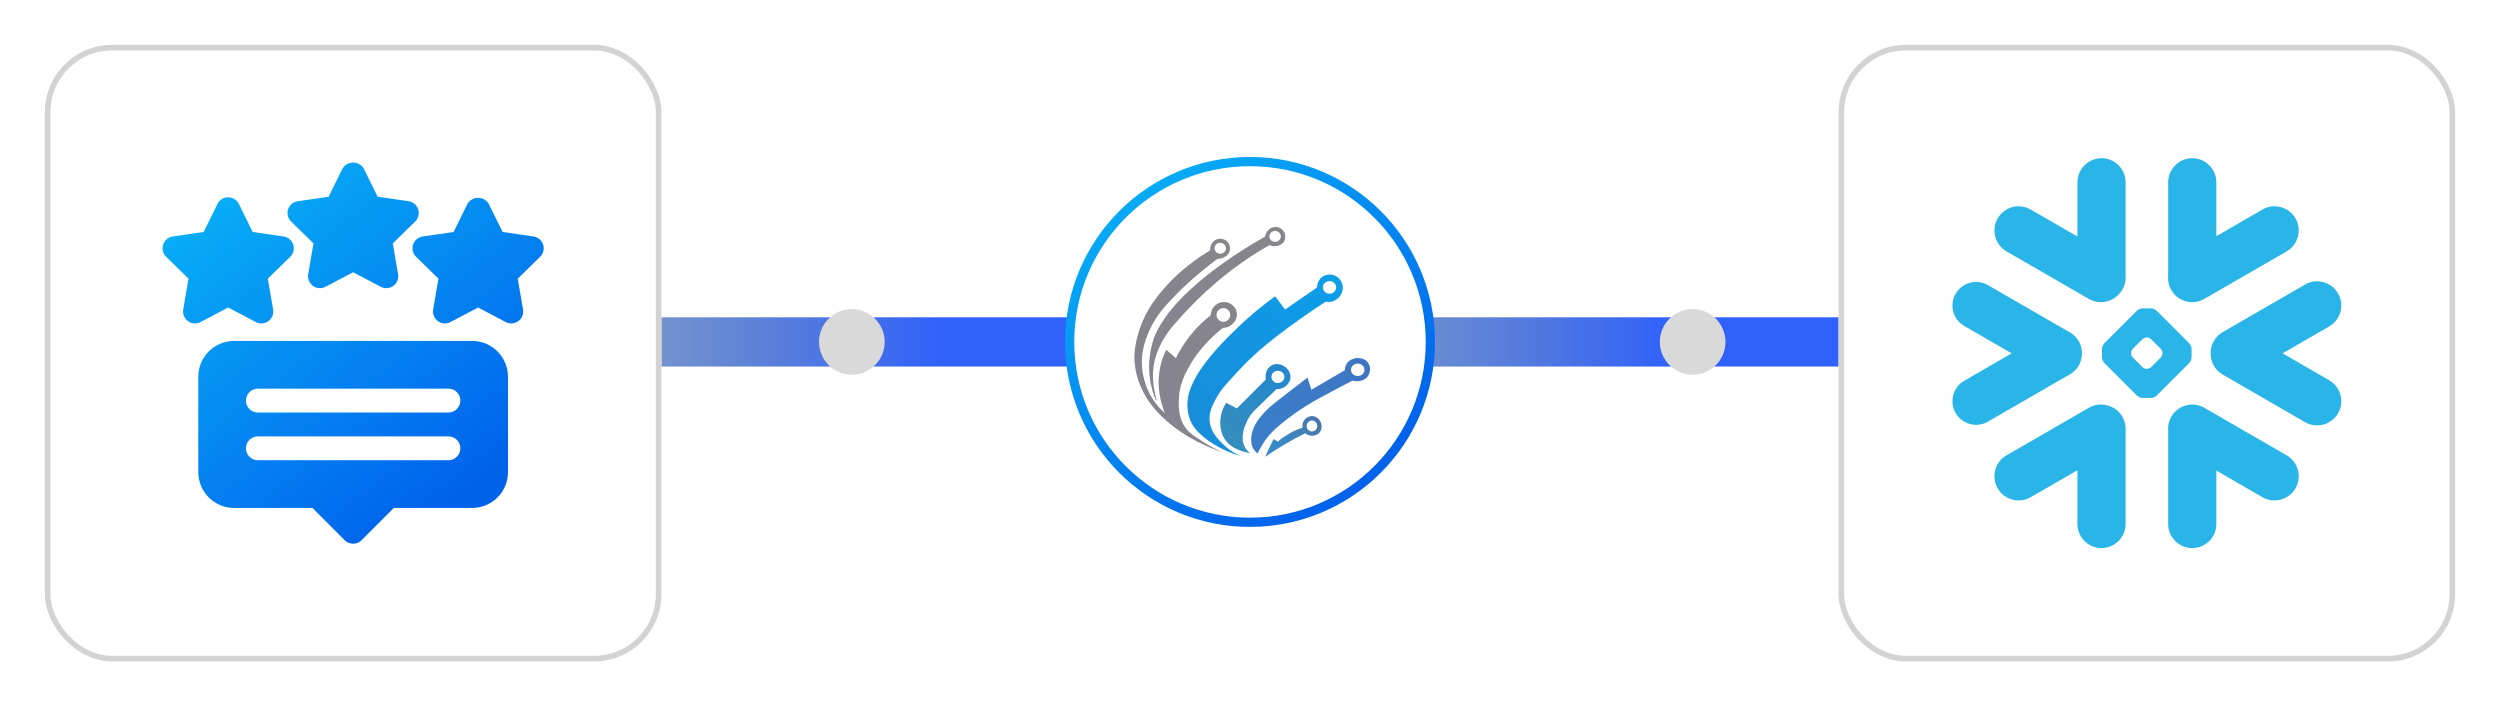 <?xml version="1.0" encoding="UTF-8"?> <svg xmlns="http://www.w3.org/2000/svg" width="446" height="126" viewBox="0 0 446 126" fill="none"><path d="M116.336 61L198.326 61" stroke="url(#paint0_linear_2275_1640)" stroke-width="8.785"></path><circle cx="151.97" cy="61" r="5.856" fill="#D9D9D9"></circle><path d="M246.336 61L328.326 61" stroke="url(#paint1_linear_2275_1640)" stroke-width="8.785"></path><circle cx="301.97" cy="61" r="5.856" fill="#D9D9D9"></circle><g filter="url(#filter0_d_2275_1640)"><rect x="328" y="6" width="110" height="110" rx="12" fill="white"></rect><rect x="328.5" y="6.5" width="109" height="109" rx="11.5" stroke="#D3D3D3"></rect><path d="M407.934 79.231L393.253 70.75C391.19 69.562 388.553 70.269 387.359 72.331C386.896 73.144 386.715 74.037 386.803 74.906V91.481C386.803 93.85 388.728 95.775 391.103 95.775C393.471 95.775 395.396 93.85 395.396 91.481V81.95L403.621 86.7C405.684 87.894 408.328 87.181 409.515 85.119C410.709 83.056 410.003 80.419 407.934 79.231Z" fill="#29B5E8"></path><path d="M371.422 61.056C371.447 59.525 370.641 58.1 369.316 57.331L354.634 48.856C353.997 48.487 353.266 48.294 352.534 48.294C351.028 48.294 349.628 49.1 348.878 50.4C347.716 52.413 348.409 54.994 350.422 56.156L358.884 61.037L350.422 65.925C349.447 66.487 348.747 67.394 348.459 68.481C348.166 69.569 348.316 70.706 348.878 71.681C349.628 72.981 351.028 73.787 352.528 73.787C353.266 73.787 353.997 73.594 354.634 73.225L369.316 64.75C370.628 63.987 371.434 62.575 371.422 61.056Z" fill="#29B5E8"></path><path d="M357.965 42.85L372.646 51.325C374.359 52.319 376.471 51.994 377.821 50.675C378.677 49.888 379.209 48.763 379.209 47.513V30.525C379.209 28.15 377.284 26.225 374.915 26.225C372.54 26.225 370.615 28.15 370.615 30.525V40.194L362.277 35.381C360.215 34.188 357.577 34.894 356.384 36.956C355.19 39.019 355.902 41.656 357.965 42.85Z" fill="#29B5E8"></path><path d="M390.98 61.744C390.98 62.069 390.792 62.519 390.561 62.756L384.742 68.575C384.511 68.806 384.055 68.994 383.73 68.994H382.248C381.923 68.994 381.467 68.806 381.236 68.575L375.411 62.756C375.18 62.519 374.992 62.069 374.992 61.744V60.263C374.992 59.931 375.18 59.481 375.411 59.25L381.236 53.425C381.467 53.194 381.923 53.006 382.248 53.006H383.73C384.055 53.006 384.511 53.194 384.742 53.425L390.561 59.25C390.792 59.481 390.98 59.931 390.98 60.263V61.744ZM385.786 61.031V60.969C385.786 60.731 385.648 60.4 385.48 60.225L383.761 58.513C383.592 58.337 383.261 58.2 383.017 58.2H382.955C382.717 58.2 382.386 58.337 382.211 58.513L380.498 60.225C380.33 60.394 380.192 60.725 380.192 60.969V61.031C380.192 61.275 380.33 61.606 380.498 61.775L382.211 63.494C382.386 63.663 382.717 63.8 382.955 63.8H383.017C383.261 63.8 383.592 63.663 383.761 63.494L385.48 61.775C385.648 61.606 385.786 61.275 385.786 61.031Z" fill="#29B5E8"></path><path d="M393.251 51.325L407.932 42.85C409.995 41.663 410.707 39.019 409.513 36.956C408.32 34.894 405.682 34.188 403.62 35.381L395.395 40.131V30.525C395.395 28.15 393.47 26.225 391.101 26.225C388.726 26.225 386.801 28.15 386.801 30.525V47.175C386.72 48.038 386.888 48.938 387.357 49.75C388.551 51.812 391.188 52.519 393.251 51.325Z" fill="#29B5E8"></path><path d="M375.59 70.25C374.615 70.062 373.571 70.219 372.646 70.75L357.965 79.231C355.902 80.419 355.19 83.056 356.384 85.119C357.577 87.188 360.215 87.894 362.277 86.7L370.615 81.888V91.481C370.615 93.85 372.54 95.775 374.915 95.775C377.284 95.775 379.209 93.85 379.209 91.481V74.494C379.209 72.35 377.64 70.575 375.59 70.25Z" fill="#29B5E8"></path><path d="M417.107 50.35C415.919 48.281 413.276 47.575 411.213 48.769L396.532 57.244C395.126 58.056 394.351 59.544 394.376 61.056C394.363 62.562 395.138 64.031 396.532 64.831L411.213 73.312C413.276 74.5 415.913 73.794 417.107 71.731C418.301 69.669 417.588 67.031 415.526 65.837L407.213 61.037L415.526 56.237C417.594 55.05 418.301 52.412 417.107 50.35Z" fill="#29B5E8"></path></g><g filter="url(#filter1_d_2275_1640)"><rect x="8" y="6" width="110" height="110" rx="12" fill="white"></rect><rect x="8.5" y="6.5" width="109" height="109" rx="11.5" stroke="#D3D3D3"></rect><path d="M70.074 41.421L74.064 37.527C74.348 37.249 74.549 36.898 74.644 36.513C74.739 36.127 74.725 35.722 74.602 35.345C74.48 34.967 74.254 34.631 73.951 34.375C73.647 34.119 73.279 33.953 72.886 33.896L67.371 33.094L64.906 28.09C64.71 27.758 64.432 27.483 64.097 27.291C63.763 27.101 63.385 27 63 27C62.615 27 62.237 27.101 61.903 27.291C61.568 27.483 61.29 27.758 61.094 28.09L58.629 33.094L53.114 33.896C52.722 33.953 52.353 34.119 52.049 34.375C51.746 34.631 51.52 34.967 51.398 35.344C51.275 35.722 51.261 36.127 51.356 36.512C51.451 36.898 51.652 37.249 51.936 37.526L55.926 41.421L54.984 46.922C54.917 47.313 54.96 47.715 55.11 48.083C55.259 48.451 55.508 48.77 55.829 49.003C56.15 49.237 56.53 49.376 56.925 49.404C57.321 49.433 57.717 49.35 58.068 49.165L63 46.567L67.933 49.165C68.284 49.35 68.679 49.433 69.075 49.404C69.471 49.376 69.85 49.237 70.171 49.004C70.492 48.77 70.741 48.451 70.891 48.084C71.04 47.716 71.084 47.313 71.016 46.922L70.074 41.421Z" fill="url(#paint2_linear_2275_1640)"></path><path d="M96.896 41.635C96.773 41.257 96.548 40.922 96.245 40.666C95.941 40.41 95.573 40.244 95.18 40.187L89.666 39.384L87.199 34.38C87.003 34.048 86.725 33.773 86.391 33.582C86.056 33.391 85.678 33.29 85.293 33.29C84.908 33.29 84.53 33.391 84.196 33.582C83.862 33.773 83.583 34.048 83.388 34.38L80.923 39.384L75.409 40.187C75.016 40.243 74.648 40.409 74.344 40.665C74.041 40.921 73.816 41.257 73.693 41.634C73.57 42.012 73.556 42.416 73.651 42.802C73.746 43.188 73.946 43.539 74.23 43.816L78.221 47.71L77.278 53.211C77.211 53.603 77.255 54.005 77.404 54.373C77.553 54.741 77.802 55.06 78.123 55.293C78.444 55.527 78.823 55.666 79.219 55.694C79.615 55.723 80.01 55.641 80.361 55.456L85.293 52.86L90.226 55.456C90.577 55.641 90.972 55.724 91.368 55.695C91.763 55.666 92.143 55.528 92.464 55.294C92.785 55.061 93.034 54.742 93.183 54.374C93.333 54.006 93.376 53.604 93.309 53.212L92.367 47.711L96.357 43.817C96.641 43.54 96.843 43.189 96.938 42.803C97.033 42.417 97.019 42.013 96.896 41.635Z" fill="url(#paint3_linear_2275_1640)"></path><path d="M50.591 40.187L45.078 39.384L42.613 34.38C42.437 34.024 42.166 33.724 41.829 33.515C41.492 33.305 41.104 33.194 40.707 33.194C40.31 33.194 39.922 33.305 39.585 33.515C39.248 33.724 38.977 34.024 38.801 34.38L36.334 39.384L30.82 40.187C30.427 40.243 30.059 40.409 29.755 40.665C29.452 40.921 29.227 41.257 29.104 41.635C28.981 42.013 28.967 42.417 29.062 42.803C29.157 43.188 29.358 43.54 29.642 43.817L33.633 47.711L32.69 53.212C32.623 53.604 32.667 54.006 32.816 54.374C32.966 54.742 33.215 55.061 33.536 55.294C33.857 55.528 34.236 55.666 34.632 55.695C35.028 55.724 35.423 55.641 35.774 55.456L40.707 52.86L45.639 55.456C45.99 55.641 46.385 55.724 46.781 55.695C47.176 55.666 47.556 55.528 47.877 55.294C48.198 55.061 48.447 54.742 48.596 54.374C48.746 54.006 48.789 53.604 48.722 53.212L47.78 47.711L51.771 43.817C52.055 43.54 52.255 43.189 52.35 42.803C52.445 42.417 52.431 42.013 52.308 41.635C52.185 41.258 51.96 40.922 51.656 40.666C51.353 40.41 50.984 40.243 50.591 40.187Z" fill="url(#paint4_linear_2275_1640)"></path><path d="M84.25 58.823H41.75C40.06 58.825 38.44 59.498 37.244 60.695C36.049 61.892 35.377 63.515 35.375 65.207V82.232C35.377 83.924 36.049 85.547 37.244 86.744C38.44 87.941 40.06 88.614 41.75 88.616H55.745L61.498 94.376C61.695 94.574 61.929 94.731 62.187 94.838C62.445 94.945 62.721 95 63 95C63.279 95 63.555 94.945 63.813 94.838C64.071 94.731 64.305 94.574 64.502 94.376L70.255 88.616H84.25C85.94 88.614 87.561 87.941 88.756 86.744C89.951 85.547 90.623 83.924 90.625 82.232V65.207C90.623 63.515 89.951 61.892 88.756 60.695C87.561 59.498 85.94 58.825 84.25 58.823ZM80 80.104H46C45.437 80.104 44.896 79.88 44.498 79.481C44.099 79.081 43.875 78.54 43.875 77.976C43.875 77.411 44.099 76.87 44.498 76.471C44.896 76.072 45.437 75.848 46 75.848H80C80.564 75.848 81.104 76.072 81.502 76.471C81.901 76.87 82.125 77.411 82.125 77.976C82.125 78.54 81.901 79.081 81.502 79.481C81.104 79.88 80.564 80.104 80 80.104ZM80 71.592H46C45.437 71.592 44.896 71.367 44.498 70.968C44.099 70.569 43.875 70.028 43.875 69.464C43.875 68.899 44.099 68.358 44.498 67.959C44.896 67.56 45.437 67.335 46 67.335H80C80.564 67.335 81.104 67.56 81.502 67.959C81.901 68.358 82.125 68.899 82.125 69.464C82.125 70.028 81.901 70.569 81.502 70.968C81.104 71.367 80.564 71.592 80 71.592Z" fill="url(#paint5_linear_2275_1640)"></path></g><circle cx="223" cy="61" r="32.175" fill="white" stroke="url(#paint6_linear_2275_1640)" stroke-width="1.65"></circle><path d="M228.728 40.926C228.092 40.351 227.181 40.433 226.643 40.745C226.222 40.99 225.985 41.4 225.919 41.514C225.754 41.796 225.682 42.06 225.647 42.238C222.675 43.905 220.284 45.487 218.532 46.725C211.618 51.605 208.958 55.115 207.97 56.515C206.726 58.272 206.255 59.335 206.021 59.915C205.76 60.565 204.423 64.024 205.296 68.436C205.642 70.185 206.228 71.545 206.338 71.516C206.497 71.476 205.275 68.617 205.84 65.126C206.215 62.801 207.246 61.047 207.789 60.142C208.481 58.986 209.227 58.147 210.689 56.515C212.612 54.372 214.284 52.795 215.221 51.938C217.647 49.72 219.669 48.208 220.388 47.678C222.02 46.474 224.047 45.109 226.462 43.735C226.665 43.82 227.184 44.004 227.823 43.87C228.055 43.823 228.646 43.697 229.003 43.192C229.439 42.569 229.399 41.53 228.731 40.926H228.728ZM227.482 43.146C226.918 43.146 226.462 42.71 226.462 42.172C226.462 41.634 226.918 41.197 227.482 41.197C228.047 41.197 228.502 41.634 228.502 42.172C228.502 42.71 228.047 43.146 227.482 43.146Z" fill="url(#paint7_linear_2275_1640)"></path><path d="M220.661 55.916C220.579 55.062 219.987 54.367 219.255 54.058C218.429 53.709 217.497 53.887 216.853 54.42C216.033 55.096 215.995 56.081 215.993 56.233C215.415 56.686 214.818 57.197 214.225 57.775C212.083 59.854 210.691 62.064 209.783 63.893L208.06 62.397C207.697 63.121 207.357 63.968 207.109 64.934C206.126 68.734 207.144 72.049 207.788 73.681C207.162 73.127 206.448 72.384 205.793 71.415C204.092 68.899 203.831 66.423 203.753 65.613C203.402 61.864 205.149 58.523 206.156 56.912C206.781 55.908 207.431 55.096 208.512 53.922C210.345 51.928 213.165 49.156 217.215 46.171C217.412 46.179 217.726 46.163 218.075 46.035C218.256 45.969 219.167 45.633 219.391 44.72C219.572 43.974 219.162 43.376 219.119 43.314C218.749 42.795 218.126 42.537 217.532 42.59C216.818 42.654 216.395 43.147 216.262 43.314C216.262 43.317 216.256 43.319 216.254 43.325C216.011 43.644 215.9 44.041 215.9 44.441V44.675C214.832 45.3 213.487 46.169 212.025 47.327C211.157 48.014 209.636 49.225 208.014 51.065C206.598 52.668 204.544 55.04 203.322 58.68C202.427 61.345 202.366 63.164 202.371 63.71C202.374 64.16 202.409 65.225 202.712 66.564C202.827 67.072 203.266 68.883 204.547 70.984C204.957 71.655 205.974 73.21 208.084 75.063C211.641 78.189 215.735 79.901 218.283 80.774C217.412 80.393 216.19 79.805 214.816 78.939C213.055 77.832 212.177 77.275 211.46 76.266C210.134 74.386 210.254 72.23 210.326 70.917C210.475 68.276 211.591 66.362 212.411 64.934C213.159 63.635 213.9 62.732 214.406 62.125C215.78 60.469 217.146 59.284 218.169 58.499C218.44 58.491 218.935 58.44 219.439 58.137C219.529 58.081 220.794 57.285 220.664 55.916H220.661ZM217.692 43.317C218.256 43.317 218.712 43.754 218.712 44.291C218.712 44.829 218.256 45.266 217.692 45.266C217.127 45.266 216.672 44.829 216.672 44.291C216.672 43.754 217.127 43.317 217.692 43.317ZM218.254 57.413C217.58 57.413 217.037 56.864 217.037 56.188C217.037 55.511 217.583 54.963 218.254 54.963C218.925 54.963 219.471 55.511 219.471 56.188C219.471 56.864 218.925 57.413 218.254 57.413Z" fill="url(#paint8_linear_2275_1640)"></path><path d="M239.546 51.091C239.533 50.952 239.426 50.06 238.64 49.459C237.975 48.95 237.035 48.814 236.238 49.187C236.124 49.24 236.023 49.299 235.927 49.365C235.408 49.72 235.085 50.295 234.987 50.915L234.923 51.317L229.256 55.215L227.488 52.859C226.55 53.532 225.384 54.408 224.087 55.487C223.677 55.828 222.002 57.228 219.871 59.34C218.513 60.684 217.216 61.975 215.701 63.871C213.85 66.185 213.211 67.476 213.027 67.86C212.457 69.045 211.92 70.192 211.848 71.803C211.821 72.415 211.776 73.845 212.527 75.384C212.876 76.095 213.435 76.91 214.793 78.012C215.949 78.95 218.061 80.403 221.32 81.367C220.558 81.029 219.384 80.401 218.239 79.282C217.304 78.372 216.135 77.229 215.837 75.43C215.536 73.619 216.377 72.125 217.107 70.807C217.661 69.803 218.231 69.114 219.328 67.908C221.059 66.004 222.207 64.742 223.861 63.24C228.58 58.959 235.546 54.435 236.507 53.815C236.774 53.868 237.296 53.934 237.868 53.724C238.877 53.351 239.663 52.254 239.546 51.096V51.091ZM237.189 52.406C236.539 52.406 236.009 51.898 236.009 51.272C236.009 50.646 236.537 50.138 237.189 50.138C237.842 50.138 238.369 50.646 238.369 51.272C238.369 51.898 237.842 52.406 237.189 52.406Z" fill="url(#paint9_linear_2275_1640)"></path><path d="M229.272 65.472C229.181 65.403 228.1 64.609 227.006 65.11C226.124 65.512 225.605 66.582 225.826 67.693L220.659 72.858L218.755 71.862C218.452 72.32 217.999 73.127 217.805 74.219C217.725 74.663 217.32 76.937 218.755 78.705C219.648 79.805 220.87 80.239 221.52 80.473C222.116 80.686 222.638 80.784 223.016 80.835C222.489 80.417 222.215 79.991 222.066 79.701C221.144 77.919 222.151 75.805 222.518 75.033C222.564 74.94 222.614 74.842 222.673 74.738C223.03 74.099 223.49 73.521 224.015 73.012L227.733 69.413C227.956 69.426 228.302 69.418 228.683 69.277C229.402 69.01 230.196 68.284 230.225 67.282C230.254 66.252 229.45 65.602 229.274 65.469L229.272 65.472ZM227.98 68.326C227.341 68.326 226.824 67.839 226.824 67.237C226.824 66.635 227.341 66.148 227.98 66.148C228.619 66.148 229.136 66.635 229.136 67.237C229.136 67.839 228.619 68.326 227.98 68.326Z" fill="url(#paint10_linear_2275_1640)"></path><path d="M244.101 64.772C243.376 63.654 241.901 63.891 241.789 63.912C241.629 63.941 240.628 64.135 240.157 65.046C239.952 65.443 239.925 65.821 239.93 66.042L233.947 69.533L233.268 67.357C230.913 69.133 228.964 70.664 227.465 71.844C226.911 72.28 225.856 73.127 224.791 74.472C224.464 74.884 224.227 75.185 223.976 75.651C222.711 77.984 223.388 79.64 223.388 79.64C223.508 79.93 223.763 80.42 224.338 80.91L224.701 80.231C224.922 79.791 225.26 79.182 225.742 78.508C226.565 77.358 227.42 76.562 228.461 75.699C230.407 74.086 232.122 72.973 232.903 72.48C234.604 71.407 236.016 70.662 238.841 69.171C239.872 68.627 240.721 68.191 241.289 67.9C241.528 67.972 241.933 68.058 242.423 67.991C242.663 67.959 243.371 67.863 243.874 67.312C244.434 66.697 244.644 65.613 244.101 64.775V64.772ZM242.221 67.083C241.558 67.083 241.02 66.585 241.02 65.973C241.02 65.36 241.558 64.862 242.221 64.862C242.884 64.862 243.422 65.36 243.422 65.973C243.422 66.585 242.884 67.083 242.221 67.083Z" fill="url(#paint11_linear_2275_1640)"></path><path d="M235.619 75.343C235.563 75.213 235.209 74.411 234.349 74.254C233.59 74.116 233.031 74.587 232.943 74.661C232.213 75.295 232.344 76.267 232.354 76.339C231.824 76.445 230.948 76.794 230.269 77.199C228.908 78.014 228.485 78.264 228.003 78.786L227.188 78.333L225.691 81.504C226.733 80.785 227.864 80.053 229.092 79.329C230.397 78.557 231.657 77.88 232.855 77.289C233.004 77.417 233.281 77.614 233.67 77.697C234.237 77.817 235.031 77.689 235.483 77.063C236.016 76.323 235.664 75.447 235.619 75.34V75.343ZM234.056 76.975C233.531 76.975 233.108 76.539 233.108 76.001C233.108 75.463 233.534 75.026 234.056 75.026C234.578 75.026 235.004 75.463 235.004 76.001C235.004 76.539 234.578 76.975 234.056 76.975Z" fill="url(#paint12_linear_2275_1640)"></path><defs><filter id="filter0_d_2275_1640" x="320" y="0" width="126" height="126" filterUnits="userSpaceOnUse" color-interpolation-filters="sRGB"><feFlood flood-opacity="0" result="BackgroundImageFix"></feFlood><feColorMatrix in="SourceAlpha" type="matrix" values="0 0 0 0 0 0 0 0 0 0 0 0 0 0 0 0 0 0 127 0" result="hardAlpha"></feColorMatrix><feOffset dy="2"></feOffset><feGaussianBlur stdDeviation="4"></feGaussianBlur><feComposite in2="hardAlpha" operator="out"></feComposite><feColorMatrix type="matrix" values="0 0 0 0 0 0 0 0 0 0.608 0 0 0 0 0.804 0 0 0 0.12 0"></feColorMatrix><feBlend mode="normal" in2="BackgroundImageFix" result="effect1_dropShadow_2275_1640"></feBlend><feBlend mode="normal" in="SourceGraphic" in2="effect1_dropShadow_2275_1640" result="shape"></feBlend></filter><filter id="filter1_d_2275_1640" x="0" y="0" width="126" height="126" filterUnits="userSpaceOnUse" color-interpolation-filters="sRGB"><feFlood flood-opacity="0" result="BackgroundImageFix"></feFlood><feColorMatrix in="SourceAlpha" type="matrix" values="0 0 0 0 0 0 0 0 0 0 0 0 0 0 0 0 0 0 127 0" result="hardAlpha"></feColorMatrix><feOffset dy="2"></feOffset><feGaussianBlur stdDeviation="4"></feGaussianBlur><feComposite in2="hardAlpha" operator="out"></feComposite><feColorMatrix type="matrix" values="0 0 0 0 0 0 0 0 0 0.608 0 0 0 0 0.804 0 0 0 0.12 0"></feColorMatrix><feBlend mode="normal" in2="BackgroundImageFix" result="effect1_dropShadow_2275_1640"></feBlend><feBlend mode="normal" in="SourceGraphic" in2="effect1_dropShadow_2275_1640" result="shape"></feBlend></filter><linearGradient id="paint0_linear_2275_1640" x1="168.393" y1="61" x2="117.42" y2="61" gradientUnits="userSpaceOnUse"><stop stop-color="#3061FB"></stop><stop offset="1" stop-color="#3562B7" stop-opacity="0.69"></stop></linearGradient><linearGradient id="paint1_linear_2275_1640" x1="298.393" y1="61" x2="247.42" y2="61" gradientUnits="userSpaceOnUse"><stop stop-color="#3061FB"></stop><stop offset="1" stop-color="#3562B7" stop-opacity="0.69"></stop></linearGradient><linearGradient id="paint2_linear_2275_1640" x1="29" y1="14.25" x2="98.859" y2="105.891" gradientUnits="userSpaceOnUse"><stop stop-color="#09C4F9"></stop><stop offset="0.771" stop-color="#0163EC"></stop></linearGradient><linearGradient id="paint3_linear_2275_1640" x1="29" y1="14.25" x2="98.859" y2="105.891" gradientUnits="userSpaceOnUse"><stop stop-color="#09C4F9"></stop><stop offset="0.771" stop-color="#0163EC"></stop></linearGradient><linearGradient id="paint4_linear_2275_1640" x1="29" y1="14.25" x2="98.859" y2="105.891" gradientUnits="userSpaceOnUse"><stop stop-color="#09C4F9"></stop><stop offset="0.771" stop-color="#0163EC"></stop></linearGradient><linearGradient id="paint5_linear_2275_1640" x1="29" y1="14.25" x2="98.859" y2="105.891" gradientUnits="userSpaceOnUse"><stop stop-color="#09C4F9"></stop><stop offset="0.771" stop-color="#0163EC"></stop></linearGradient><linearGradient id="paint6_linear_2275_1640" x1="190" y1="15.625" x2="257.805" y2="104.57" gradientUnits="userSpaceOnUse"><stop stop-color="#09C4F9"></stop><stop offset="0.771" stop-color="#0163EC"></stop></linearGradient><linearGradient id="paint7_linear_2275_1640" x1="205.001" y1="56.009" x2="229.288" y2="56.009" gradientUnits="userSpaceOnUse"><stop stop-color="#86848F"></stop><stop offset="1" stop-color="#86868B"></stop></linearGradient><linearGradient id="paint8_linear_2275_1640" x1="206.579" y1="73.835" x2="226.699" y2="49.515" gradientUnits="userSpaceOnUse"><stop stop-color="#86848F"></stop><stop offset="1" stop-color="#86868B"></stop></linearGradient><linearGradient id="paint9_linear_2275_1640" x1="212.497" y1="75.464" x2="242.325" y2="54.534" gradientUnits="userSpaceOnUse"><stop stop-color="#188EDA"></stop><stop offset="1" stop-color="#0C9EE9"></stop></linearGradient><linearGradient id="paint10_linear_2275_1640" x1="219.996" y1="77.451" x2="227.875" y2="67.704" gradientUnits="userSpaceOnUse"><stop offset="0.01" stop-color="#358DC0"></stop><stop offset="1" stop-color="#2588CD"></stop></linearGradient><linearGradient id="paint11_linear_2275_1640" x1="226.093" y1="79.706" x2="240.543" y2="64.178" gradientUnits="userSpaceOnUse"><stop stop-color="#3A7EC9"></stop><stop offset="1" stop-color="#3D77C3"></stop></linearGradient><linearGradient id="paint12_linear_2275_1640" x1="227.641" y1="79.643" x2="236.415" y2="74.679" gradientUnits="userSpaceOnUse"><stop stop-color="#388BC6"></stop><stop offset="0.4" stop-color="#3E83BD"></stop><stop offset="1" stop-color="#4E72A8"></stop></linearGradient></defs></svg> 